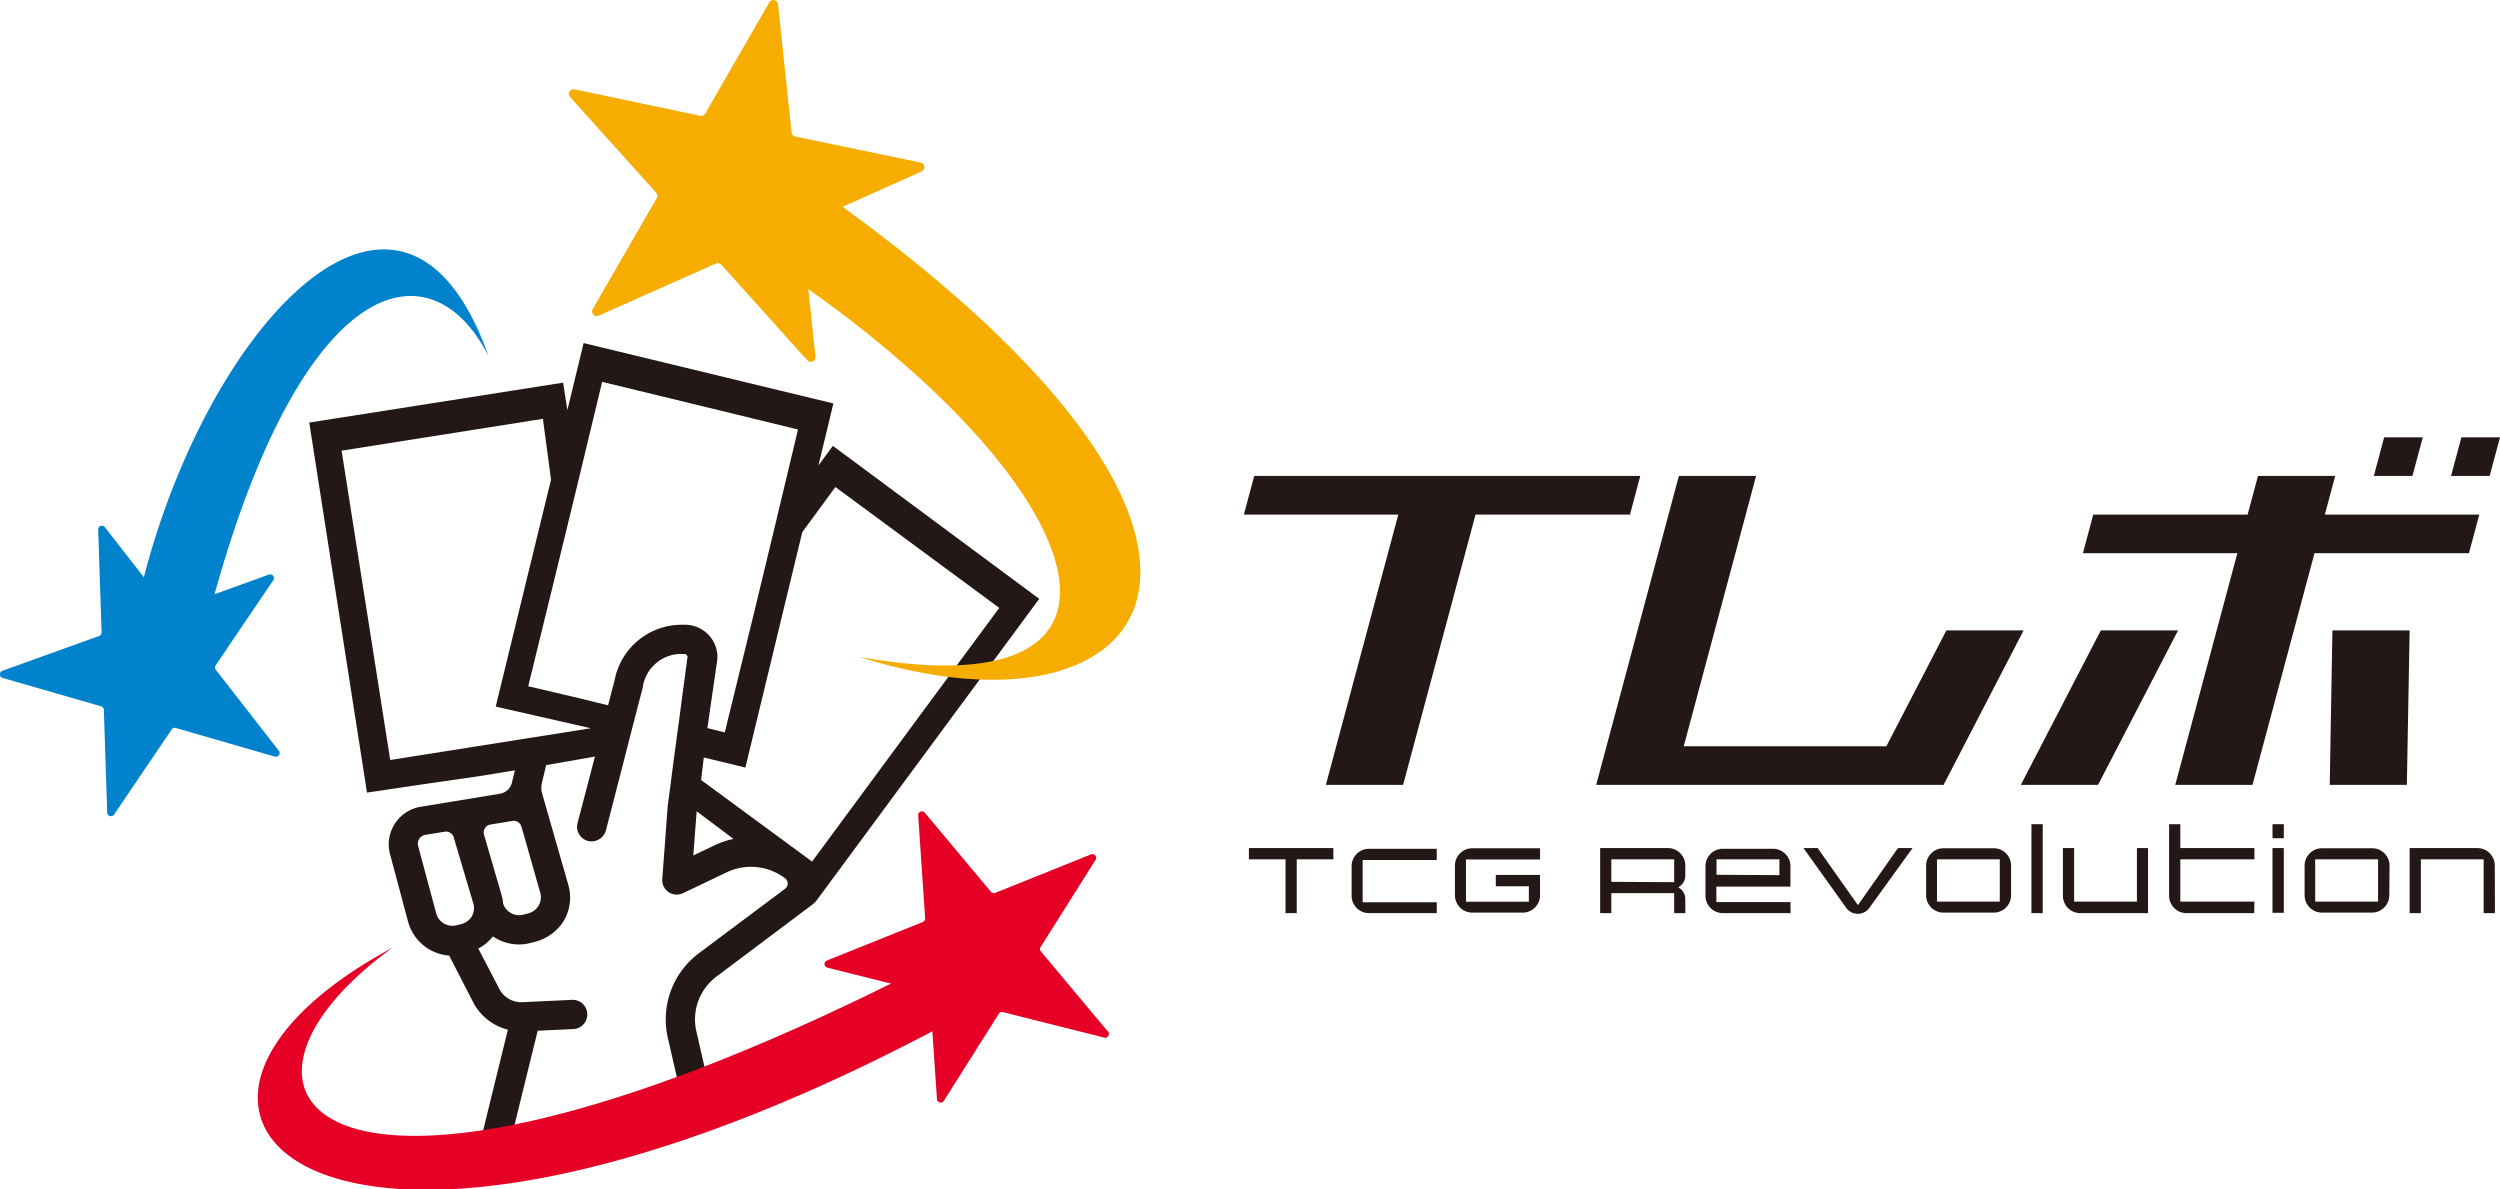 <svg id="レイヤー_1" data-name="レイヤー 1" xmlns="http://www.w3.org/2000/svg" viewBox="0 0 287.47 136.76"><defs><style>.cls-1{fill:#231815}</style></defs><path class="cls-1" d="M268.52 54.73h-8.88l-1.19 4.44H240.7l-1.19 4.44h17.76l-7.14 26.64h8.88l7.13-26.64h17.76l1.19-4.44h-17.76l1.19-4.44zM161.98 54.73h-17.76l-1.19 4.44h17.76l-8.33 31.08h8.88l8.33-31.08h17.76l1.18-4.44H161.98z"/><path class="cls-1" d="M232.37 90.25h8.88l9.2-17.76h-8.88l-9.2 17.76zM216.91 85.81h-23.3l8.32-31.08h-8.88l-8.32 31.08-1.19 4.44H223.49l9.2-17.76h-8.88l-6.9 13.32zM268.2 72.49l-.31 17.76h8.87l.32-17.76h-8.88zM283.03 50.29l-1.19 4.44h4.44l1.19-4.44h-4.44zM278.59 50.29h-4.44l-1.19 4.44h4.44l1.19-4.44zM153.32 98.81h-4.21V105h-1.29v-6.19h-4.21v-1.29h9.71zM165.21 105h-7.79a2 2 0 0 1-2-2v-3.4a2 2 0 0 1 2-2h7.79v1.29h-8.52v4.86h8.52zM177.09 102.94a2 2 0 0 1-2 2h-5.79a2 2 0 0 1-2-2v-3.4a2 2 0 0 1 2-2h7.79v1.29h-8.52v4.86h7.23v-1.78H172v-1.3h5.08zM193.8 105h-1.29v-2.3h-7.23v2.3H184v-7.48h7.79a2 2 0 0 1 2 2v1.13a1.52 1.52 0 0 1-.82 1.38 1.51 1.51 0 0 1 .82 1.37zm-1.29-3.56v-2.63h-7.23v2.59zM205.9 105h-7.79a2 2 0 0 1-2-2v-3.4a2 2 0 0 1 2-2h5.77a2 2 0 0 1 2 2v2.35h-8.52v1.78h8.52zm-1.29-4.37v-1.82h-7.23v1.78zM219.92 97.52l-4.92 6.81a1.64 1.64 0 0 1-2.75 0l-4.87-6.81h1.63l4.63 6.56 4.6-6.56zM231.25 102.94a2 2 0 0 1-2 2h-5.77a2 2 0 0 1-2-2v-3.4a2 2 0 0 1 2-2h5.77a2 2 0 0 1 2 2zm-1.3.73v-4.86h-7.22v4.86zM234.89 105h-1.3V94.77h1.3zM247 105h-7.79a2 2 0 0 1-2-2v-5.48h1.29v6.15h7.22v-6.15H247zM259.21 105h-7.79a2 2 0 0 1-2-2v-8.23h1.29v2.75h8.52v1.29h-8.52v4.86h8.52zM262.61 96.39h-1.3v-1.62h1.3zm0 8.57h-1.3v-7.44h1.3zM274.74 102.94a2 2 0 0 1-2 2H267a2 2 0 0 1-2-2v-3.4a2 2 0 0 1 2-2h5.77a2 2 0 0 1 2 2zm-1.29.73v-4.86h-7.23v4.86zM286.89 105h-1.3v-6.19h-7.22V105h-1.29v-7.48h7.79a2 2 0 0 1 2 2zM95.77 51.27l-1.66 2.25 1.72-7.13-6.34-1.53-22.38-5.41-1.87 7.71-.49-3.16-29.19 4.59 6.64 42.55 6.74-1 6.27-.91 4-.65-.34 1.4a1.71 1.71 0 0 1-1.39 1.29l-9 1.48a4.34 4.34 0 0 0-1.52.51 4.38 4.38 0 0 0-2.1 5l2.06 7.71a5.31 5.31 0 0 0 4.73 3.91l2.75 5.35a6.2 6.2 0 0 0 4 3.17l-3.49 14.21h3.45l3.47-14.09 4.1-.19a1.68 1.68 0 1 0-.16-3.36l-5.71.27a2.84 2.84 0 0 1-2.65-1.54L55 109.07a5.24 5.24 0 0 0 1.68-1.39 5.38 5.38 0 0 0 3 .92 5.16 5.16 0 0 0 1.28-.16l.41-.11a5.52 5.52 0 0 0 3.39-2.33 5.26 5.26 0 0 0 .58-4.28l-3-10.47a2.54 2.54 0 0 1 0-1.34l.46-1.93 5.61-.98-2 7.65a1.68 1.68 0 0 0 1.29 2.07 1.73 1.73 0 0 0 2-1.33l2.14-8.31.51-2 .85-3.3.18-.7.55-2.08v-.12a4.49 4.49 0 0 1 4.13-3.68h.63a.39.39 0 0 1 .37.31l-.71 5.3-.19 1.46-.55 4.06h-.07.07L77 91l-.24 1.81v.11l-.6 8.08a1.67 1.67 0 0 0 2.39 1.7l5-2.39a6.49 6.49 0 0 1 6.72.68.75.75 0 0 1 0 1.21l-9.92 7.42a9.51 9.51 0 0 0-3.56 9.72l1.76 7.66H82l-1.93-8.42a6.15 6.15 0 0 1 2.31-6.28l11-8.26a3 3 0 0 0 .54-.53l.12-.16 25.46-34.49zm-41.63 54.27a2 2 0 0 1-1.14.73l-.51.13a1.94 1.94 0 0 1-2.34-1.4l-2.07-7.72a1 1 0 0 1 .13-.82 1 1 0 0 1 .7-.46l2.26-.37a.92.92 0 0 1 1 .65l2.23 7.52a1.91 1.91 0 0 1-.26 1.74zm7.67-1.22a2 2 0 0 1-1.14.73l-.51.13a1.94 1.94 0 0 1-2.3-1.25 5 5 0 0 0-.2-1.06l-2-6.88a.93.93 0 0 1 .74-1.18l2.56-.42a.93.93 0 0 1 1 .66l2.15 7.56a1.91 1.91 0 0 1-.3 1.71zM44.87 87.39l-5.59-35.57 23.15-3.66.93 7L57 81.25l10.94 2.49zm33.85-15.55h-.33a7.85 7.85 0 0 0-7.72 6.39l-.36 1.37-.39 1.5-3.44-.84-5.74-1.35 3.31-13.53 2.19-9 3-12.47 18.44 4.48 4.08 1-2.89 12.1-2.17 9-3.36 13.73-2-.5 1.15-7.93a1.62 1.62 0 0 0 0-.22 2.26 2.26 0 0 0 0-.26 3.71 3.71 0 0 0-2.13-3.11 3.67 3.67 0 0 0-1.64-.36zm3.39 25.39l-2.39 1.14.39-5.08 3.23 2.42 1 .76a9.19 9.19 0 0 0-2.23.76zm11.27 1.84l-12.76-9.38.31-2.59 4.78 1.16 6.54-27.06 3.81-5.2 18.84 13.9z"/><path d="M96.88 23.78L106 19.7a.54.54 0 0 0-.11-1l-14.44-3a.55.55 0 0 1-.43-.47L89.46.48a.54.54 0 0 0-1-.21l-7.37 12.79a.52.52 0 0 1-.57.26l-14.45-3.05a.54.54 0 0 0-.51.89l9.89 11a.54.54 0 0 1 .07.63l-7.37 12.75a.54.54 0 0 0 .69.76l13.48-6a.55.55 0 0 1 .62.13l9.89 11a.54.54 0 0 0 .94-.42l-.83-7.77c33.06 23.42 41.42 48.61 5.89 42.3C132.82 86.3 150.89 63 96.88 23.78z" fill="#f7ac00"/><path d="M127.28 118.48l-7.61-9.1a.42.42 0 0 1 0-.5l6.3-10a.43.43 0 0 0-.53-.63l-11 4.42a.43.43 0 0 1-.49-.12l-7.61-9.1a.43.43 0 0 0-.76.3l.8 11.84a.45.45 0 0 1-.27.43l-11 4.42a.43.43 0 0 0 0 .82l7.34 1.84c-65.55 32.47-80.9 13-57.33-4.12-35.46 19.08-8 46.49 62.09 9.61l.53 7.78a.43.43 0 0 0 .8.2l6.31-10a.42.42 0 0 1 .47-.19l11.5 2.89a.43.43 0 0 0 .46-.79z" fill="#e60025"/><path d="M16.54 66.38l-4.48-5.76a.43.43 0 0 0-.77.28l.39 11.81a.44.44 0 0 1-.29.42l-11.11 4a.43.43 0 0 0 0 .82l11.35 3.27a.45.45 0 0 1 .31.4l.39 11.81a.43.43 0 0 0 .79.23l6.62-9.78a.42.42 0 0 1 .48-.17L31.6 87a.43.43 0 0 0 .46-.68L24.8 77a.42.42 0 0 1 0-.5l6.62-9.78a.43.43 0 0 0-.5-.65l-6.25 2.26C35 31.2 49.6 28 56.17 40.94c-9.75-27.49-31.94-4.25-39.63 25.44z" fill="#0082cd"/></svg>